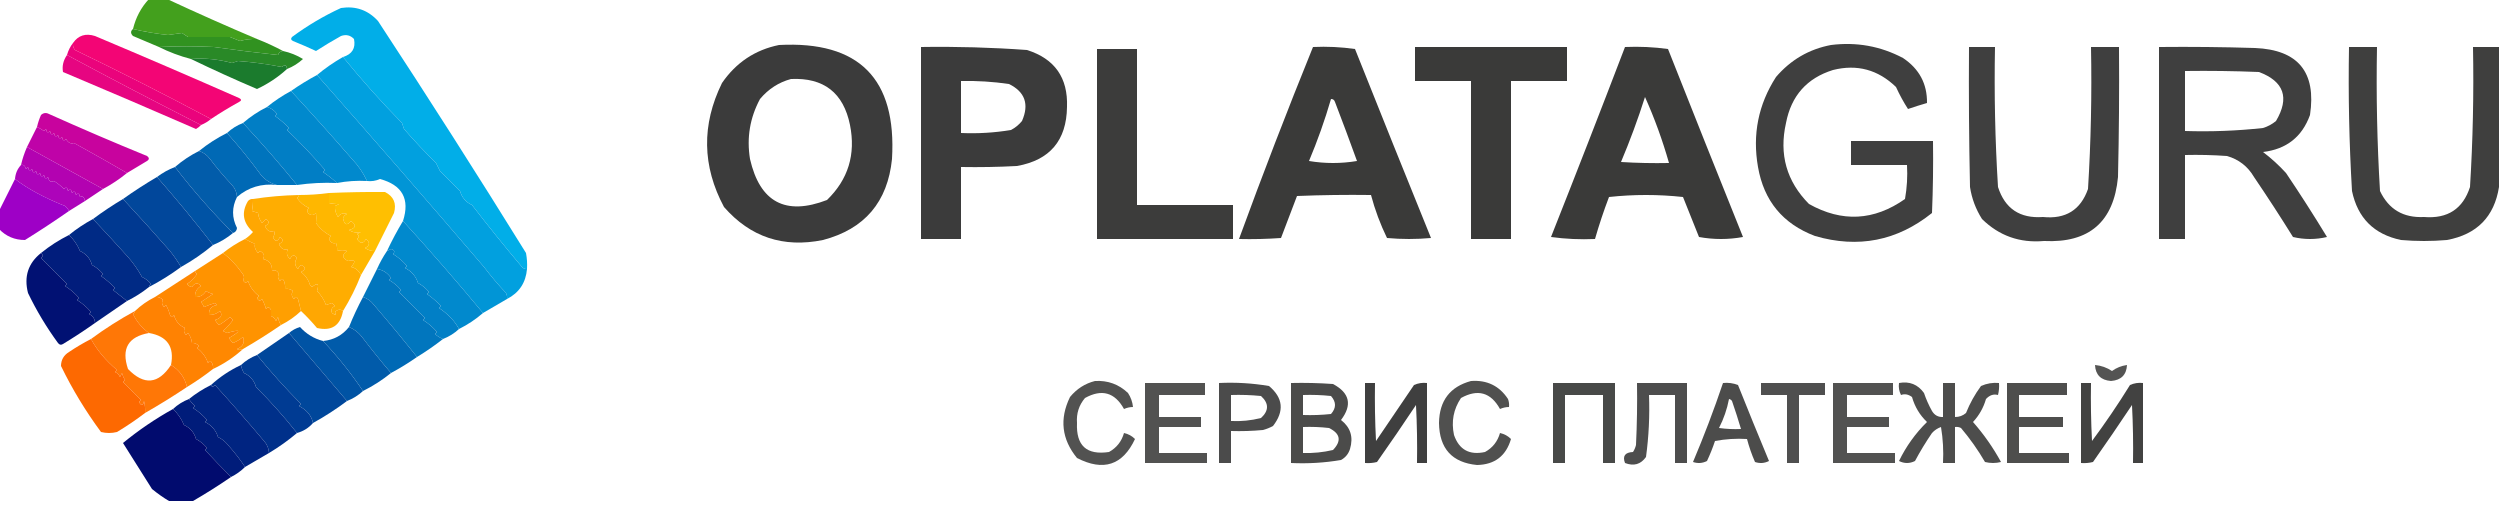 <?xml version="1.0" encoding="UTF-8"?> <svg xmlns="http://www.w3.org/2000/svg" width="220" height="45" viewBox="0 0 220 45" fill="none"> <g clip-path="url(#clip0_4_2)"> <path opacity="0.996" fill-rule="evenodd" clip-rule="evenodd" d="M46.376 23.672C46.201 23.687 46.054 23.628 45.936 23.496C44.427 21.71 42.96 19.891 41.536 18.04C40.997 17.794 40.645 17.383 40.48 16.808C39.893 16.221 39.307 15.635 38.72 15.048C38.603 14.813 38.485 14.579 38.368 14.344C37.395 13.386 36.456 12.389 35.552 11.352C35.493 11.176 35.435 11 35.376 10.824C33.554 8.972 31.823 7.036 30.184 5.016C30.991 4.769 31.314 4.241 31.152 3.432C30.834 3.098 30.452 3.01 30.008 3.168C29.257 3.587 28.524 4.027 27.808 4.488C27.141 4.178 26.466 3.884 25.784 3.608C25.604 3.52 25.575 3.402 25.696 3.256C27.049 2.254 28.486 1.403 30.008 0.704C31.3 0.506 32.385 0.887 33.264 1.848C37.695 8.6 42.037 15.405 46.288 22.264C46.376 22.73 46.405 23.199 46.376 23.672Z" fill="#00AEE8"></path> <path opacity="0.984" fill-rule="evenodd" clip-rule="evenodd" d="M13.112 -0.088C13.64 -0.088 14.168 -0.088 14.696 -0.088C17.304 1.127 19.944 2.301 22.616 3.432C22.105 3.41 21.607 3.468 21.12 3.608C20.827 3.491 20.533 3.373 20.24 3.256C19.008 3.256 17.776 3.256 16.544 3.256C16.368 3.139 16.192 3.021 16.016 2.904C15.605 2.963 15.195 3.021 14.784 3.08C13.749 2.969 12.722 2.793 11.704 2.552C11.95 1.53 12.42 0.65 13.112 -0.088Z" fill="#409E1A"></path> <path opacity="0.992" fill-rule="evenodd" clip-rule="evenodd" d="M11.704 2.552C12.722 2.793 13.749 2.969 14.784 3.08C15.195 3.021 15.605 2.963 16.016 2.904C16.192 3.021 16.368 3.139 16.544 3.256C17.776 3.256 19.008 3.256 20.24 3.256C20.533 3.373 20.827 3.491 21.12 3.608C21.607 3.468 22.105 3.41 22.616 3.432C23.411 3.742 24.174 4.094 24.904 4.488C24.684 4.502 24.537 4.619 24.464 4.84C22.622 4.643 20.744 4.408 18.832 4.136C17.254 4.054 15.64 4.054 13.992 4.136C13.234 3.816 12.471 3.493 11.704 3.168C11.477 2.941 11.477 2.735 11.704 2.552Z" fill="#30911F"></path> <path opacity="0.988" fill-rule="evenodd" clip-rule="evenodd" d="M6.424 3.784C6.394 4.017 6.453 4.222 6.6 4.4C10.571 6.319 14.56 8.343 18.568 10.472C18.31 10.69 18.017 10.866 17.688 11C13.718 8.986 9.787 6.933 5.896 4.84C6.007 4.444 6.183 4.092 6.424 3.784Z" fill="#E9017A"></path> <path opacity="0.984" fill-rule="evenodd" clip-rule="evenodd" d="M13.992 4.136C15.64 4.054 17.254 4.054 18.832 4.136C20.744 4.408 22.622 4.643 24.464 4.84C24.537 4.619 24.684 4.502 24.904 4.488C25.526 4.623 26.113 4.857 26.664 5.192C26.244 5.577 25.775 5.871 25.256 6.072C25.22 5.711 25.073 5.653 24.816 5.896C23.513 5.641 22.223 5.465 20.944 5.368C20.768 5.427 20.592 5.485 20.416 5.544C19.211 5.211 18.008 5.094 16.808 5.192C15.832 4.939 14.893 4.587 13.992 4.136Z" fill="#268724"></path> <path opacity="0.957" fill-rule="evenodd" clip-rule="evenodd" d="M68.552 3.96C75.602 3.588 78.916 6.932 78.496 13.992C78.111 17.779 76.087 20.155 72.424 21.12C68.931 21.833 66.028 20.865 63.712 18.216C61.787 14.618 61.728 10.981 63.536 7.304C64.774 5.504 66.446 4.39 68.552 3.96ZM69.608 6.952C72.495 6.818 74.225 8.167 74.8 11C75.317 13.59 74.642 15.79 72.776 17.6C69.132 19.001 66.873 17.799 66 13.992C65.698 12.127 65.991 10.367 66.88 8.712C67.62 7.831 68.529 7.244 69.608 6.952Z" fill="#333332"></path> <path opacity="0.938" fill-rule="evenodd" clip-rule="evenodd" d="M161.128 3.96C163.371 3.678 165.483 4.059 167.464 5.104C168.896 6.062 169.6 7.382 169.576 9.064C169.016 9.226 168.458 9.402 167.904 9.592C167.512 8.985 167.16 8.34 166.848 7.656C165.268 6.129 163.42 5.63 161.304 6.16C159.006 6.876 157.627 8.43 157.168 10.824C156.545 13.586 157.22 15.962 159.192 17.952C162.094 19.579 164.91 19.433 167.64 17.512C167.815 16.521 167.874 15.524 167.816 14.52C166.173 14.52 164.531 14.52 162.888 14.52C162.888 13.816 162.888 13.112 162.888 12.408C165.293 12.408 167.699 12.408 170.104 12.408C170.133 14.521 170.104 16.633 170.016 18.744C166.949 21.199 163.517 21.874 159.72 20.768C156.893 19.701 155.221 17.677 154.704 14.696C154.202 11.838 154.73 9.198 156.288 6.776C157.585 5.263 159.199 4.324 161.128 3.96Z" fill="#333333"></path> <path opacity="0.957" fill-rule="evenodd" clip-rule="evenodd" d="M81.048 4.136C84.162 4.086 87.271 4.174 90.376 4.4C92.817 5.171 93.991 6.843 93.896 9.416C93.855 12.361 92.388 14.092 89.496 14.608C87.855 14.696 86.212 14.725 84.568 14.696C84.568 16.808 84.568 18.92 84.568 21.032C83.395 21.032 82.221 21.032 81.048 21.032C81.048 15.4 81.048 9.768 81.048 4.136ZM84.568 7.128C85.983 7.099 87.391 7.187 88.792 7.392C90.201 8.088 90.582 9.173 89.936 10.648C89.664 10.979 89.342 11.243 88.968 11.44C87.513 11.681 86.047 11.769 84.568 11.704C84.568 10.179 84.568 8.653 84.568 7.128Z" fill="#333333"></path> <path opacity="0.964" fill-rule="evenodd" clip-rule="evenodd" d="M115.544 4.136C116.782 4.078 118.014 4.137 119.24 4.312C121.453 9.866 123.682 15.41 125.928 20.944C124.637 21.061 123.347 21.061 122.056 20.944C121.465 19.727 120.995 18.466 120.648 17.16C118.477 17.131 116.306 17.16 114.136 17.248C113.667 18.48 113.197 19.712 112.728 20.944C111.497 21.032 110.265 21.061 109.032 21.032C111.104 15.362 113.275 9.73 115.544 4.136ZM117.128 8.712C117.303 8.707 117.421 8.795 117.48 8.976C118.143 10.7 118.788 12.431 119.416 14.168C118.008 14.403 116.6 14.403 115.192 14.168C115.943 12.383 116.589 10.565 117.128 8.712Z" fill="#333332"></path> <path opacity="0.961" fill-rule="evenodd" clip-rule="evenodd" d="M124.52 4.136C128.979 4.136 133.437 4.136 137.896 4.136C137.896 5.133 137.896 6.131 137.896 7.128C136.253 7.128 134.611 7.128 132.968 7.128C132.968 11.763 132.968 16.397 132.968 21.032C131.795 21.032 130.621 21.032 129.448 21.032C129.448 16.397 129.448 11.763 129.448 7.128C127.805 7.128 126.163 7.128 124.52 7.128C124.52 6.131 124.52 5.133 124.52 4.136Z" fill="#333332"></path> <path opacity="0.962" fill-rule="evenodd" clip-rule="evenodd" d="M143 4.136C144.277 4.081 145.538 4.14 146.784 4.312C148.967 9.834 151.167 15.348 153.384 20.856C152.093 21.091 150.803 21.091 149.512 20.856C149.043 19.683 148.573 18.509 148.104 17.336C145.933 17.101 143.763 17.101 141.592 17.336C141.128 18.555 140.718 19.787 140.36 21.032C139.064 21.09 137.773 21.032 136.488 20.856C138.694 15.292 140.865 9.719 143 4.136ZM144.76 8.536C145.599 10.407 146.303 12.343 146.872 14.344C145.463 14.373 144.055 14.344 142.648 14.256C143.439 12.382 144.143 10.475 144.76 8.536Z" fill="#333332"></path> <path opacity="0.937" fill-rule="evenodd" clip-rule="evenodd" d="M173.272 4.136C174.035 4.136 174.797 4.136 175.56 4.136C175.481 8.25 175.569 12.357 175.824 16.456C176.435 18.362 177.755 19.242 179.784 19.096C181.775 19.299 183.095 18.478 183.744 16.632C184.001 12.476 184.089 8.311 184.008 4.136C184.83 4.136 185.65 4.136 186.472 4.136C186.502 7.95 186.472 11.763 186.384 15.576C186.013 19.525 183.843 21.403 179.872 21.208C177.741 21.397 175.921 20.752 174.416 19.272C173.866 18.406 173.514 17.468 173.36 16.456C173.272 12.35 173.243 8.243 173.272 4.136Z" fill="#333332"></path> <path opacity="0.94" fill-rule="evenodd" clip-rule="evenodd" d="M189.992 4.136C192.808 4.107 195.624 4.136 198.44 4.224C202.235 4.382 203.848 6.348 203.28 10.12C202.583 12.047 201.205 13.132 199.144 13.376C199.871 13.927 200.547 14.543 201.168 15.224C202.414 17.072 203.618 18.949 204.776 20.856C203.778 21.091 202.782 21.091 201.784 20.856C200.675 19.072 199.531 17.312 198.352 15.576C197.806 14.643 197.014 14.027 195.976 13.728C194.746 13.64 193.514 13.611 192.28 13.64C192.28 16.104 192.28 18.568 192.28 21.032C191.518 21.032 190.754 21.032 189.992 21.032C189.992 15.4 189.992 9.768 189.992 4.136ZM192.28 6.248C194.452 6.219 196.622 6.248 198.792 6.336C200.997 7.169 201.497 8.606 200.288 10.648C199.948 10.93 199.566 11.135 199.144 11.264C196.867 11.514 194.579 11.602 192.28 11.528C192.28 9.768 192.28 8.008 192.28 6.248Z" fill="#333333"></path> <path opacity="0.938" fill-rule="evenodd" clip-rule="evenodd" d="M219.912 4.136C219.912 8.243 219.912 12.349 219.912 16.456C219.497 19.072 217.971 20.627 215.336 21.12C213.986 21.237 212.638 21.237 211.288 21.12C208.912 20.621 207.474 19.184 206.976 16.808C206.726 12.589 206.638 8.366 206.712 4.136C207.534 4.136 208.354 4.136 209.176 4.136C209.097 8.368 209.185 12.592 209.44 16.808C210.204 18.423 211.494 19.186 213.312 19.096C215.389 19.264 216.739 18.384 217.36 16.456C217.613 12.356 217.701 8.249 217.624 4.136C218.386 4.136 219.15 4.136 219.912 4.136Z" fill="#333332"></path> <path opacity="0.951" fill-rule="evenodd" clip-rule="evenodd" d="M96.536 4.312C97.709 4.312 98.883 4.312 100.056 4.312C100.056 8.888 100.056 13.464 100.056 18.04C102.872 18.04 105.688 18.04 108.504 18.04C108.504 19.037 108.504 20.035 108.504 21.032C104.515 21.032 100.525 21.032 96.536 21.032C96.536 15.459 96.536 9.885 96.536 4.312Z" fill="#333332"></path> <path opacity="0.979" fill-rule="evenodd" clip-rule="evenodd" d="M5.896 4.84C9.787 6.933 13.718 8.986 17.688 11C17.57 11.135 17.423 11.252 17.248 11.352C13.36 9.657 9.458 7.985 5.544 6.336C5.451 5.816 5.568 5.317 5.896 4.84Z" fill="#E5007F"></path> <path opacity="0.979" fill-rule="evenodd" clip-rule="evenodd" d="M18.568 10.472C14.56 8.343 10.571 6.319 6.6 4.4C6.453 4.222 6.394 4.017 6.424 3.784C6.891 3.113 7.536 2.907 8.36 3.168C12.598 4.952 16.823 6.771 21.032 8.624C21.267 8.741 21.267 8.859 21.032 8.976C20.184 9.444 19.363 9.943 18.568 10.472Z" fill="#F30072"></path> <path opacity="0.984" fill-rule="evenodd" clip-rule="evenodd" d="M16.808 5.192C18.008 5.094 19.211 5.211 20.416 5.544C20.592 5.485 20.768 5.427 20.944 5.368C22.223 5.465 23.513 5.641 24.816 5.896C25.073 5.653 25.22 5.711 25.256 6.072C24.478 6.786 23.598 7.372 22.616 7.832C20.643 6.992 18.707 6.112 16.808 5.192Z" fill="#18792A"></path> <path opacity="0.996" fill-rule="evenodd" clip-rule="evenodd" d="M30.184 5.016C31.823 7.036 33.554 8.972 35.376 10.824C35.435 11 35.493 11.176 35.552 11.352C36.456 12.389 37.395 13.386 38.368 14.344C38.485 14.579 38.603 14.813 38.72 15.048C39.307 15.635 39.893 16.221 40.48 16.808C40.645 17.383 40.997 17.794 41.536 18.04C42.96 19.891 44.427 21.71 45.936 23.496C46.054 23.628 46.201 23.687 46.376 23.672C46.27 24.883 45.684 25.763 44.616 26.312C44.642 26.127 44.613 25.951 44.528 25.784C43.841 25.054 43.196 24.291 42.592 23.496C37.732 17.818 32.833 12.186 27.896 6.6C28.606 6.009 29.369 5.481 30.184 5.016Z" fill="#00A0DF"></path> <path opacity="0.996" fill-rule="evenodd" clip-rule="evenodd" d="M27.896 6.6C32.833 12.186 37.732 17.818 42.592 23.496C43.196 24.291 43.841 25.054 44.528 25.784C44.613 25.951 44.642 26.127 44.616 26.312C43.909 26.727 43.205 27.138 42.504 27.544C40.223 24.793 37.876 22.095 35.464 19.448C36.084 17.52 35.409 16.288 33.44 15.752C33.081 15.915 32.699 15.973 32.296 15.928C31.968 15.217 31.528 14.571 30.976 13.992C29.21 11.963 27.421 9.968 25.608 8.008C26.34 7.495 27.102 7.026 27.896 6.6Z" fill="#0095D6"></path> <path opacity="0.996" fill-rule="evenodd" clip-rule="evenodd" d="M25.608 8.008C27.421 9.968 29.21 11.963 30.976 13.992C31.528 14.571 31.968 15.217 32.296 15.928C31.399 15.879 30.519 15.938 29.656 16.104C29.278 15.757 28.867 15.435 28.424 15.136C28.483 15.077 28.541 15.019 28.6 14.96C27.54 13.724 26.425 12.551 25.256 11.44C25.315 11.381 25.373 11.323 25.432 11.264C25.054 10.87 24.643 10.518 24.2 10.208C24.259 10.149 24.317 10.091 24.376 10.032C24.149 9.715 23.856 9.509 23.496 9.416C24.148 8.883 24.852 8.414 25.608 8.008Z" fill="#0089CD"></path> <path opacity="0.994" fill-rule="evenodd" clip-rule="evenodd" d="M23.496 9.416C23.856 9.509 24.149 9.715 24.376 10.032C24.317 10.091 24.259 10.149 24.2 10.208C24.643 10.518 25.054 10.87 25.432 11.264C25.373 11.323 25.315 11.381 25.256 11.44C26.425 12.551 27.54 13.724 28.6 14.96C28.541 15.019 28.483 15.077 28.424 15.136C28.867 15.435 29.278 15.757 29.656 16.104C28.467 16.052 27.294 16.111 26.136 16.28C24.613 14.405 23.029 12.586 21.384 10.824C22.026 10.268 22.73 9.799 23.496 9.416Z" fill="#007EC5"></path> <path opacity="0.988" fill-rule="evenodd" clip-rule="evenodd" d="M11.176 15.224C9.864 14.457 8.309 13.577 6.512 12.584C6.236 12.683 6.002 12.565 5.808 12.232C5.629 12.432 5.512 12.373 5.456 12.056C5.277 12.256 5.16 12.197 5.104 11.88C4.925 12.08 4.808 12.021 4.752 11.704C4.573 11.904 4.456 11.845 4.4 11.528C4.221 11.728 4.104 11.669 4.048 11.352C3.989 11.411 3.931 11.469 3.872 11.528C3.676 11.386 3.471 11.269 3.256 11.176C3.337 10.815 3.455 10.463 3.608 10.12C3.823 9.924 4.058 9.895 4.312 10.032C7.166 11.312 10.041 12.544 12.936 13.728C13.149 13.885 13.149 14.032 12.936 14.168C12.344 14.522 11.758 14.874 11.176 15.224Z" fill="#C7009D"></path> <path opacity="0.999" fill-rule="evenodd" clip-rule="evenodd" d="M21.384 10.824C23.029 12.586 24.613 14.405 26.136 16.28C25.549 16.28 24.963 16.28 24.376 16.28C23.829 16.15 23.36 15.857 22.968 15.4C22.026 14.108 21.029 12.876 19.976 11.704C20.385 11.323 20.854 11.03 21.384 10.824Z" fill="#0074BD"></path> <path opacity="0.988" fill-rule="evenodd" clip-rule="evenodd" d="M3.256 11.176C3.471 11.269 3.676 11.386 3.872 11.528C3.931 11.469 3.989 11.411 4.048 11.352C4.104 11.669 4.221 11.728 4.4 11.528C4.456 11.845 4.573 11.904 4.752 11.704C4.808 12.021 4.925 12.08 5.104 11.88C5.16 12.197 5.277 12.256 5.456 12.056C5.512 12.373 5.629 12.432 5.808 12.232C6.002 12.565 6.236 12.683 6.512 12.584C8.309 13.577 9.864 14.457 11.176 15.224C10.524 15.757 9.82 16.226 9.064 16.632C6.841 15.403 4.611 14.171 2.376 12.936C2.672 12.336 2.965 11.75 3.256 11.176Z" fill="#BE00A7"></path> <path opacity="0.999" fill-rule="evenodd" clip-rule="evenodd" d="M19.976 11.704C21.029 12.876 22.026 14.108 22.968 15.4C23.36 15.857 23.829 16.15 24.376 16.28C23.026 16.125 21.852 16.477 20.856 17.336C20.837 16.934 20.69 16.582 20.416 16.28C19.729 15.55 19.084 14.787 18.48 13.992C18.225 13.646 17.902 13.412 17.512 13.288C18.272 12.673 19.093 12.145 19.976 11.704Z" fill="#0069B5"></path> <path opacity="0.989" fill-rule="evenodd" clip-rule="evenodd" d="M2.376 12.936C4.611 14.171 6.841 15.403 9.064 16.632C8.536 16.984 8.008 17.336 7.48 17.688C7.417 17.339 7.27 17.221 7.04 17.336C6.984 17.019 6.867 16.96 6.688 17.16C6.632 16.843 6.515 16.784 6.336 16.984C6.28 16.667 6.163 16.608 5.984 16.808C5.928 16.491 5.811 16.432 5.632 16.632C5.367 16.367 5.074 16.132 4.752 15.928C4.478 16.077 4.302 15.959 4.224 15.576C4.045 15.776 3.928 15.717 3.872 15.4C3.693 15.6 3.576 15.541 3.52 15.224C3.341 15.424 3.224 15.365 3.168 15.048C2.989 15.248 2.872 15.189 2.816 14.872C2.637 15.072 2.52 15.013 2.464 14.696C2.405 14.755 2.347 14.813 2.288 14.872C2.203 14.577 2.056 14.459 1.848 14.52C1.974 13.976 2.15 13.447 2.376 12.936Z" fill="#B300B1"></path> <path opacity="0.99" fill-rule="evenodd" clip-rule="evenodd" d="M17.512 13.288C17.902 13.412 18.225 13.646 18.48 13.992C19.084 14.787 19.729 15.55 20.416 16.28C20.69 16.582 20.837 16.934 20.856 17.336C20.395 18.243 20.395 19.153 20.856 20.064C20.831 20.293 20.714 20.44 20.504 20.504C18.685 18.694 16.983 16.758 15.4 14.696C16.042 14.14 16.746 13.671 17.512 13.288Z" fill="#005BAA"></path> <path opacity="0.983" fill-rule="evenodd" clip-rule="evenodd" d="M1.848 14.52C2.056 14.459 2.203 14.577 2.288 14.872C2.347 14.813 2.405 14.755 2.464 14.696C2.52 15.013 2.637 15.072 2.816 14.872C2.872 15.189 2.989 15.248 3.168 15.048C3.224 15.365 3.341 15.424 3.52 15.224C3.576 15.541 3.693 15.6 3.872 15.4C3.928 15.717 4.045 15.776 4.224 15.576C4.302 15.959 4.478 16.077 4.752 15.928C5.074 16.132 5.367 16.367 5.632 16.632C5.811 16.432 5.928 16.491 5.984 16.808C6.163 16.608 6.28 16.667 6.336 16.984C6.515 16.784 6.632 16.843 6.688 17.16C6.867 16.96 6.984 17.019 7.04 17.336C7.27 17.221 7.417 17.339 7.48 17.688C7.011 17.981 6.541 18.275 6.072 18.568C5.992 18.399 5.875 18.253 5.72 18.128C3.903 17.406 2.437 16.614 1.32 15.752C1.357 15.27 1.532 14.859 1.848 14.52Z" fill="#AC00B9"></path> <path opacity="0.999" fill-rule="evenodd" clip-rule="evenodd" d="M15.4 14.696C16.983 16.758 18.685 18.694 20.504 20.504C19.977 20.944 19.39 21.296 18.744 21.56C17.168 19.514 15.525 17.519 13.816 15.576C14.302 15.207 14.83 14.914 15.4 14.696Z" fill="#0053A5"></path> <path opacity="0.995" fill-rule="evenodd" clip-rule="evenodd" d="M13.816 15.576C15.525 17.519 17.168 19.514 18.744 21.56C17.873 22.29 16.934 22.935 15.928 23.496C15.641 23.004 15.319 22.534 14.96 22.088C13.596 20.535 12.217 19.01 10.824 17.512C11.791 16.823 12.789 16.177 13.816 15.576Z" fill="#00479B"></path> <path opacity="0.994" fill-rule="evenodd" clip-rule="evenodd" d="M33 22.088C32.697 22.107 32.403 22.019 32.12 21.824C32.551 21.608 32.58 21.344 32.208 21.032C31.961 21.467 31.697 21.467 31.416 21.032C31.617 20.869 31.617 20.722 31.416 20.592C31.533 20.533 31.651 20.475 31.768 20.416C31.382 20.516 31.03 20.457 30.712 20.24C31.322 20.076 31.38 19.812 30.888 19.448C30.527 19.892 30.293 19.804 30.184 19.184C30.255 19.018 30.373 18.9 30.536 18.832C30.207 18.707 29.943 18.795 29.744 19.096C29.543 18.788 29.454 18.465 29.48 18.128C29.597 18.069 29.715 18.011 29.832 17.952C29.513 17.96 29.22 17.931 28.952 17.864C28.959 17.567 28.959 17.274 28.952 16.984C30.596 16.912 32.238 16.882 33.88 16.896C34.648 17.288 34.911 17.904 34.672 18.744C34.112 19.863 33.555 20.978 33 22.088Z" fill="#FFBF00"></path> <path fill-rule="evenodd" clip-rule="evenodd" d="M28.952 16.984C28.959 17.274 28.959 17.567 28.952 17.864C29.22 17.931 29.513 17.96 29.832 17.952C29.715 18.011 29.597 18.069 29.48 18.128C29.454 18.465 29.543 18.788 29.744 19.096C29.943 18.795 30.207 18.707 30.536 18.832C30.373 18.9 30.255 19.018 30.184 19.184C30.293 19.804 30.527 19.892 30.888 19.448C31.38 19.812 31.322 20.076 30.712 20.24C31.03 20.457 31.382 20.516 31.768 20.416C31.651 20.475 31.533 20.533 31.416 20.592C31.617 20.722 31.617 20.869 31.416 21.032C31.697 21.467 31.961 21.467 32.208 21.032C32.58 21.344 32.551 21.608 32.12 21.824C32.403 22.019 32.697 22.107 33 22.088C32.587 22.798 32.176 23.502 31.768 24.2C31.537 23.783 31.244 23.548 30.888 23.496C31.352 22.994 31.264 22.818 30.624 22.968C30.099 22.712 30.07 22.419 30.536 22.088C30.271 21.991 29.978 21.991 29.656 22.088C29.684 21.846 29.654 21.612 29.568 21.384C29.301 21.462 29.095 21.345 28.952 21.032C28.989 20.929 29.048 20.841 29.128 20.768C28.596 20.5 28.156 20.119 27.808 19.624C27.842 19.338 27.842 19.044 27.808 18.744C27.573 18.979 27.339 18.979 27.104 18.744C26.995 18.577 27.025 18.43 27.192 18.304C26.757 18.112 26.405 17.818 26.136 17.424C26.234 17.357 26.293 17.269 26.312 17.16C27.197 17.16 28.077 17.101 28.952 16.984Z" fill="#FFB700"></path> <path opacity="0.996" fill-rule="evenodd" clip-rule="evenodd" d="M26.312 17.16C26.293 17.269 26.234 17.357 26.136 17.424C26.405 17.818 26.757 18.112 27.192 18.304C27.025 18.43 26.995 18.577 27.104 18.744C27.339 18.979 27.573 18.979 27.808 18.744C27.842 19.044 27.842 19.338 27.808 19.624C28.156 20.119 28.596 20.5 29.128 20.768C29.048 20.841 28.989 20.929 28.952 21.032C29.095 21.345 29.301 21.462 29.568 21.384C29.654 21.612 29.684 21.846 29.656 22.088C29.978 21.991 30.271 21.991 30.536 22.088C30.07 22.419 30.099 22.712 30.624 22.968C31.264 22.818 31.352 22.994 30.888 23.496C31.244 23.548 31.537 23.783 31.768 24.2C31.329 25.312 30.801 26.368 30.184 27.368C29.957 27.192 29.723 27.221 29.48 27.456C29.628 27.749 29.54 27.779 29.216 27.544C29.1 27.261 29.188 27.056 29.48 26.928C29.392 26.84 29.304 26.752 29.216 26.664C29.04 26.723 28.864 26.781 28.688 26.84C28.509 26.363 28.245 25.952 27.896 25.608C28.103 24.962 27.956 24.845 27.456 25.256C27.397 25.197 27.339 25.139 27.28 25.08C27.14 24.614 26.876 24.232 26.488 23.936C26.933 23.704 26.933 23.499 26.488 23.32C26.366 23.412 26.278 23.53 26.224 23.672C25.922 23.372 25.892 23.05 26.136 22.704C25.916 22.383 25.711 22.412 25.52 22.792C25.23 22.518 25.172 22.225 25.344 21.912C24.988 22.041 24.724 21.895 24.552 21.472C24.932 21.281 24.961 21.076 24.64 20.856C24.408 21.301 24.203 21.301 24.024 20.856C24.169 20.689 24.199 20.513 24.112 20.328C23.756 20.457 23.492 20.311 23.32 19.888C23.7 19.697 23.729 19.492 23.408 19.272C23.291 19.389 23.173 19.507 23.056 19.624C22.859 19.369 22.742 19.076 22.704 18.744C22.528 18.685 22.352 18.627 22.176 18.568C22.242 18.197 22.271 17.845 22.264 17.512C23.58 17.307 24.929 17.189 26.312 17.16Z" fill="#FFAD00"></path> <path opacity="0.999" fill-rule="evenodd" clip-rule="evenodd" d="M10.824 17.512C12.217 19.01 13.596 20.535 14.96 22.088C15.319 22.534 15.641 23.004 15.928 23.496C15.033 24.157 14.094 24.744 13.112 25.256C13.132 25.147 13.19 25.059 13.288 24.992C13.072 24.723 12.808 24.517 12.496 24.376C12.137 23.729 11.726 23.142 11.264 22.616C10.241 21.479 9.214 20.365 8.184 19.272C9.027 18.644 9.907 18.057 10.824 17.512Z" fill="#003991"></path> <path opacity="0.992" fill-rule="evenodd" clip-rule="evenodd" d="M22.264 17.512C22.271 17.845 22.242 18.197 22.176 18.568C22.352 18.627 22.528 18.685 22.704 18.744C22.742 19.076 22.859 19.369 23.056 19.624C23.173 19.507 23.291 19.389 23.408 19.272C23.729 19.492 23.7 19.697 23.32 19.888C23.492 20.311 23.756 20.457 24.112 20.328C24.199 20.513 24.169 20.689 24.024 20.856C24.203 21.301 24.408 21.301 24.64 20.856C24.961 21.076 24.932 21.281 24.552 21.472C24.724 21.895 24.988 22.041 25.344 21.912C25.172 22.225 25.23 22.518 25.52 22.792C25.711 22.412 25.916 22.383 26.136 22.704C25.892 23.05 25.922 23.372 26.224 23.672C26.278 23.53 26.366 23.412 26.488 23.32C26.933 23.499 26.933 23.704 26.488 23.936C26.876 24.232 27.14 24.614 27.28 25.08C27.339 25.139 27.397 25.197 27.456 25.256C27.956 24.845 28.103 24.962 27.896 25.608C28.245 25.952 28.509 26.363 28.688 26.84C28.864 26.781 29.04 26.723 29.216 26.664C29.304 26.752 29.392 26.84 29.48 26.928C29.188 27.056 29.1 27.261 29.216 27.544C29.54 27.779 29.628 27.749 29.48 27.456C29.723 27.221 29.957 27.192 30.184 27.368C29.944 28.661 29.181 29.16 27.896 28.864C27.441 28.322 26.972 27.824 26.488 27.368C26.401 27.019 26.313 26.667 26.224 26.312C26.107 26.077 25.989 26.077 25.872 26.312C25.644 26.074 25.615 25.839 25.784 25.608C25.575 25.445 25.34 25.386 25.08 25.432C25.108 25.19 25.078 24.956 24.992 24.728C24.875 24.493 24.757 24.493 24.64 24.728C24.444 24.506 24.415 24.301 24.552 24.112C24.381 23.803 24.176 23.715 23.936 23.848C23.968 23.268 23.704 22.916 23.144 22.792C23.316 22.506 23.228 22.272 22.88 22.088C22.821 22.147 22.763 22.205 22.704 22.264C22.463 21.995 22.375 21.731 22.44 21.472C22.132 21.334 21.839 21.187 21.56 21.032C21.813 20.869 22.047 20.663 22.264 20.416C21.369 19.606 21.223 18.696 21.824 17.688C21.942 17.556 22.089 17.497 22.264 17.512Z" fill="#FFA600"></path> <path fill-rule="evenodd" clip-rule="evenodd" d="M1.32 15.752C2.437 16.614 3.903 17.406 5.72 18.128C5.875 18.253 5.992 18.399 6.072 18.568C4.808 19.449 3.518 20.299 2.2 21.12C1.295 21.122 0.532 20.799 -0.088 20.152C-0.088 19.624 -0.088 19.096 -0.088 18.568C0.381 17.629 0.851 16.691 1.32 15.752Z" fill="#9E00C6"></path> <path opacity="0.996" fill-rule="evenodd" clip-rule="evenodd" d="M35.464 19.448C37.876 22.095 40.223 24.793 42.504 27.544C41.867 28.098 41.163 28.568 40.392 28.952C40.022 28.255 39.435 27.639 38.632 27.104C38.691 27.045 38.749 26.987 38.808 26.928C38.43 26.534 38.02 26.182 37.576 25.872C37.635 25.813 37.693 25.755 37.752 25.696C37.48 25.366 37.158 25.102 36.784 24.904C36.594 24.303 36.213 23.863 35.64 23.584C35.699 23.525 35.757 23.467 35.816 23.408C35.457 22.99 35.047 22.638 34.584 22.352C34.778 22.153 34.72 22.006 34.408 21.912C34.288 21.976 34.17 22.035 34.056 22.088C34.481 21.179 34.95 20.299 35.464 19.448Z" fill="#0089CD"></path> <path fill-rule="evenodd" clip-rule="evenodd" d="M8.184 19.272C9.214 20.365 10.241 21.479 11.264 22.616C11.726 23.142 12.137 23.729 12.496 24.376C12.808 24.517 13.072 24.723 13.288 24.992C13.19 25.059 13.132 25.147 13.112 25.256C12.515 25.735 11.869 26.145 11.176 26.488C10.771 26.167 10.36 25.844 9.944 25.52C10.003 25.461 10.061 25.403 10.12 25.344C9.742 24.95 9.331 24.598 8.888 24.288C8.947 24.229 9.005 24.171 9.064 24.112C8.792 23.782 8.47 23.517 8.096 23.32C7.936 22.749 7.584 22.338 7.04 22.088C6.811 21.539 6.488 21.07 6.072 20.68C6.724 20.147 7.428 19.678 8.184 19.272Z" fill="#002A85"></path> <path opacity="0.995" fill-rule="evenodd" clip-rule="evenodd" d="M21.56 21.032C21.839 21.187 22.132 21.334 22.44 21.472C22.375 21.731 22.463 21.995 22.704 22.264C22.763 22.205 22.821 22.147 22.88 22.088C23.228 22.272 23.316 22.506 23.144 22.792C23.704 22.916 23.968 23.268 23.936 23.848C24.176 23.715 24.381 23.803 24.552 24.112C24.415 24.301 24.444 24.506 24.64 24.728C24.757 24.493 24.875 24.493 24.992 24.728C25.078 24.956 25.108 25.19 25.08 25.432C25.34 25.386 25.575 25.445 25.784 25.608C25.615 25.839 25.644 26.074 25.872 26.312C25.989 26.077 26.107 26.077 26.224 26.312C26.313 26.667 26.401 27.019 26.488 27.368C25.97 27.863 25.383 28.274 24.728 28.6C24.589 28.405 24.501 28.17 24.464 27.896C24.405 28.013 24.347 28.131 24.288 28.248C24.2 28.043 24.053 27.896 23.848 27.808C23.848 27.632 23.848 27.456 23.848 27.28C23.715 27.018 23.569 26.989 23.408 27.192C23.325 26.885 23.208 26.591 23.056 26.312C22.895 26.515 22.748 26.486 22.616 26.224C22.675 26.165 22.733 26.107 22.792 26.048C22.333 25.707 22.011 25.267 21.824 24.728C21.663 24.931 21.517 24.902 21.384 24.64C21.521 24.451 21.492 24.246 21.296 24.024C20.822 23.345 20.264 22.758 19.624 22.264C20.221 21.785 20.867 21.375 21.56 21.032Z" fill="#FF9F00"></path> <path opacity="0.995" fill-rule="evenodd" clip-rule="evenodd" d="M6.072 20.68C6.488 21.07 6.811 21.539 7.04 22.088C7.584 22.338 7.936 22.749 8.096 23.32C8.47 23.517 8.792 23.782 9.064 24.112C9.005 24.171 8.947 24.229 8.888 24.288C9.331 24.598 9.742 24.95 10.12 25.344C10.061 25.403 10.003 25.461 9.944 25.52C10.36 25.844 10.771 26.167 11.176 26.488C10.244 27.131 9.305 27.776 8.36 28.424C8.349 28.056 8.173 27.792 7.832 27.632C7.891 27.573 7.949 27.515 8.008 27.456C7.649 27.038 7.238 26.686 6.776 26.4C6.835 26.341 6.893 26.283 6.952 26.224C6.593 25.806 6.182 25.454 5.72 25.168C5.779 25.109 5.837 25.051 5.896 24.992C5.133 24.229 4.371 23.467 3.608 22.704C3.801 22.569 3.801 22.422 3.608 22.264C4.368 21.649 5.189 21.121 6.072 20.68Z" fill="#001D7C"></path> <path opacity="0.996" fill-rule="evenodd" clip-rule="evenodd" d="M40.392 28.952C39.983 29.333 39.514 29.626 38.984 29.832C38.725 29.731 38.49 29.585 38.28 29.392C38.339 29.333 38.397 29.275 38.456 29.216C38.097 28.798 37.687 28.446 37.224 28.16C37.283 28.101 37.341 28.043 37.4 27.984C36.637 27.221 35.875 26.459 35.112 25.696C35.171 25.637 35.229 25.579 35.288 25.52C34.987 25.16 34.635 24.867 34.232 24.64C34.291 24.581 34.349 24.523 34.408 24.464C34.104 24.01 33.693 23.746 33.176 23.672C33.428 23.11 33.721 22.581 34.056 22.088C34.17 22.035 34.288 21.976 34.408 21.912C34.72 22.006 34.778 22.153 34.584 22.352C35.047 22.638 35.457 22.99 35.816 23.408C35.757 23.467 35.699 23.525 35.64 23.584C36.213 23.863 36.594 24.303 36.784 24.904C37.158 25.102 37.48 25.366 37.752 25.696C37.693 25.755 37.635 25.813 37.576 25.872C38.02 26.182 38.43 26.534 38.808 26.928C38.749 26.987 38.691 27.045 38.632 27.104C39.435 27.639 40.022 28.255 40.392 28.952Z" fill="#007FC6"></path> <path opacity="0.995" fill-rule="evenodd" clip-rule="evenodd" d="M3.608 22.264C3.801 22.422 3.801 22.569 3.608 22.704C4.371 23.467 5.133 24.229 5.896 24.992C5.837 25.051 5.779 25.109 5.72 25.168C6.182 25.454 6.593 25.806 6.952 26.224C6.893 26.283 6.835 26.341 6.776 26.4C7.238 26.686 7.649 27.038 8.008 27.456C7.949 27.515 7.891 27.573 7.832 27.632C8.173 27.792 8.349 28.056 8.36 28.424C7.448 29.07 6.51 29.686 5.544 30.272C5.377 30.381 5.23 30.351 5.104 30.184C4.089 28.799 3.209 27.332 2.464 25.784C2.095 24.34 2.476 23.166 3.608 22.264Z" fill="#001173"></path> <path opacity="0.999" fill-rule="evenodd" clip-rule="evenodd" d="M19.624 22.264C20.264 22.758 20.822 23.345 21.296 24.024C21.492 24.246 21.521 24.451 21.384 24.64C21.517 24.902 21.663 24.931 21.824 24.728C22.011 25.267 22.333 25.707 22.792 26.048C22.733 26.107 22.675 26.165 22.616 26.224C22.748 26.486 22.895 26.515 23.056 26.312C23.208 26.591 23.325 26.885 23.408 27.192C23.569 26.989 23.715 27.018 23.848 27.28C23.848 27.456 23.848 27.632 23.848 27.808C24.053 27.896 24.2 28.043 24.288 28.248C24.347 28.131 24.405 28.013 24.464 27.896C24.501 28.17 24.589 28.405 24.728 28.6C23.645 29.348 22.53 30.052 21.384 30.712C21.161 30.815 20.985 30.815 20.856 30.712C21.384 30.491 21.56 30.139 21.384 29.656C21.12 29.876 20.826 30.052 20.504 30.184C20.366 30.053 20.248 29.907 20.152 29.744C21.282 29.085 21.223 28.938 19.976 29.304C19.859 29.245 19.741 29.187 19.624 29.128C19.95 28.832 20.243 28.509 20.504 28.16C20.416 28.072 20.328 27.984 20.24 27.896C19.942 28.165 19.619 28.399 19.272 28.6C19.134 28.469 19.016 28.323 18.92 28.16C19.453 28.002 19.6 27.738 19.36 27.368C19.084 27.607 18.762 27.724 18.392 27.72C18.361 27.222 18.596 26.929 19.096 26.84C19.037 26.781 18.979 26.723 18.92 26.664C18.589 26.768 18.266 26.886 17.952 27.016C17.886 26.855 17.798 26.708 17.688 26.576C18.04 26.341 18.392 26.107 18.744 25.872C18.521 25.818 18.316 25.73 18.128 25.608C17.905 25.979 17.583 26.155 17.16 26.136C17.141 25.713 17.317 25.39 17.688 25.168C17.412 24.845 17.148 24.874 16.896 25.256C16.71 25.233 16.563 25.145 16.456 24.992C16.808 24.757 17.101 24.464 17.336 24.112C17.238 24.045 17.18 23.957 17.16 23.848C17.975 23.323 18.796 22.794 19.624 22.264Z" fill="#FF9300"></path> <path opacity="0.994" fill-rule="evenodd" clip-rule="evenodd" d="M33.176 23.672C33.693 23.746 34.104 24.01 34.408 24.464C34.349 24.523 34.291 24.581 34.232 24.64C34.635 24.867 34.987 25.16 35.288 25.52C35.229 25.579 35.171 25.637 35.112 25.696C35.875 26.459 36.637 27.221 37.4 27.984C37.341 28.043 37.283 28.101 37.224 28.16C37.687 28.446 38.097 28.798 38.456 29.216C38.397 29.275 38.339 29.333 38.28 29.392C38.49 29.585 38.725 29.731 38.984 29.832C38.258 30.401 37.496 30.929 36.696 31.416C35.465 29.862 34.203 28.337 32.912 26.84C32.66 26.499 32.337 26.264 31.944 26.136C32.355 25.315 32.765 24.493 33.176 23.672Z" fill="#0076BE"></path> <path opacity="0.995" fill-rule="evenodd" clip-rule="evenodd" d="M17.16 23.848C17.18 23.957 17.238 24.045 17.336 24.112C17.101 24.464 16.808 24.757 16.456 24.992C16.563 25.145 16.71 25.233 16.896 25.256C17.148 24.874 17.412 24.845 17.688 25.168C17.317 25.39 17.141 25.713 17.16 26.136C17.583 26.155 17.905 25.979 18.128 25.608C18.316 25.73 18.521 25.818 18.744 25.872C18.392 26.107 18.04 26.341 17.688 26.576C17.798 26.708 17.886 26.855 17.952 27.016C18.266 26.886 18.589 26.768 18.92 26.664C18.979 26.723 19.037 26.781 19.096 26.84C18.596 26.929 18.361 27.222 18.392 27.72C18.762 27.724 19.084 27.607 19.36 27.368C19.6 27.738 19.453 28.002 18.92 28.16C19.016 28.323 19.134 28.469 19.272 28.6C19.619 28.399 19.942 28.165 20.24 27.896C20.328 27.984 20.416 28.072 20.504 28.16C20.243 28.509 19.95 28.832 19.624 29.128C19.741 29.187 19.859 29.245 19.976 29.304C21.223 28.938 21.282 29.085 20.152 29.744C20.248 29.907 20.366 30.053 20.504 30.184C20.826 30.052 21.12 29.876 21.384 29.656C21.56 30.139 21.384 30.491 20.856 30.712C20.985 30.815 21.161 30.815 21.384 30.712C20.601 31.427 19.721 32.014 18.744 32.472C18.77 32.287 18.741 32.111 18.656 31.944C18.539 31.709 18.421 31.709 18.304 31.944C18.117 31.405 17.794 30.965 17.336 30.624C17.395 30.565 17.453 30.507 17.512 30.448C17.327 30.251 17.122 30.163 16.896 30.184C16.858 29.852 16.741 29.559 16.544 29.304C16.485 29.363 16.427 29.421 16.368 29.48C16.172 29.258 16.143 29.053 16.28 28.864C15.773 28.643 15.45 28.262 15.312 27.72C15.195 27.955 15.077 27.955 14.96 27.72C14.877 27.413 14.76 27.119 14.608 26.84C14.549 26.899 14.491 26.957 14.432 27.016C14.236 26.794 14.207 26.589 14.344 26.4C14.157 26.191 13.922 26.103 13.64 26.136C14.807 25.376 15.98 24.613 17.16 23.848Z" fill="#FF8800"></path> <path opacity="0.992" fill-rule="evenodd" clip-rule="evenodd" d="M13.64 26.136C13.922 26.103 14.157 26.191 14.344 26.4C14.207 26.589 14.236 26.794 14.432 27.016C14.491 26.957 14.549 26.899 14.608 26.84C14.76 27.119 14.877 27.413 14.96 27.72C15.077 27.955 15.195 27.955 15.312 27.72C15.45 28.262 15.773 28.643 16.28 28.864C16.143 29.053 16.172 29.258 16.368 29.48C16.427 29.421 16.485 29.363 16.544 29.304C16.741 29.559 16.858 29.852 16.896 30.184C17.122 30.163 17.327 30.251 17.512 30.448C17.453 30.507 17.395 30.565 17.336 30.624C17.794 30.965 18.117 31.405 18.304 31.944C18.421 31.709 18.539 31.709 18.656 31.944C18.741 32.111 18.77 32.287 18.744 32.472C18.018 33.041 17.256 33.569 16.456 34.056C16.255 33.21 15.785 32.565 15.048 32.12C15.363 30.52 14.717 29.581 13.112 29.304C12.506 28.876 12.036 28.318 11.704 27.632C11.802 27.565 11.861 27.477 11.88 27.368C12.399 26.873 12.985 26.462 13.64 26.136Z" fill="#FF8100"></path> <path opacity="0.999" fill-rule="evenodd" clip-rule="evenodd" d="M31.944 26.136C32.337 26.264 32.66 26.499 32.912 26.84C34.203 28.337 35.465 29.862 36.696 31.416C35.963 31.929 35.2 32.399 34.408 32.824C33.533 31.801 32.683 30.745 31.856 29.656C31.543 29.253 31.162 28.96 30.712 28.776C31.075 27.874 31.486 26.994 31.944 26.136Z" fill="#0069B5"></path> <path opacity="0.976" fill-rule="evenodd" clip-rule="evenodd" d="M11.88 27.368C11.861 27.477 11.802 27.565 11.704 27.632C12.036 28.318 12.506 28.876 13.112 29.304C11.277 29.628 10.661 30.684 11.264 32.472C12.675 33.932 13.937 33.815 15.048 32.12C15.785 32.565 16.255 33.21 16.456 34.056C15.249 34.865 14.017 35.627 12.76 36.344C12.789 35.987 12.759 35.635 12.672 35.288C12.593 35.715 12.446 35.745 12.232 35.376C12.291 35.317 12.349 35.259 12.408 35.2C11.877 34.657 11.349 34.129 10.824 33.616C10.883 33.557 10.941 33.499 11 33.44C10.879 33.252 10.79 33.047 10.736 32.824C10.677 32.941 10.619 33.059 10.56 33.176C10.472 32.971 10.325 32.824 10.12 32.736C10.179 32.677 10.237 32.619 10.296 32.56C9.308 31.729 8.545 30.82 8.008 29.832C9.238 28.923 10.528 28.102 11.88 27.368Z" fill="#FF7400"></path> <path opacity="0.999" fill-rule="evenodd" clip-rule="evenodd" d="M28.424 30.008C29.726 31.384 30.899 32.85 31.944 34.408C31.535 34.789 31.066 35.082 30.536 35.288C28.839 33.311 27.138 31.317 25.432 29.304C25.71 29.062 26.033 28.886 26.4 28.776C26.956 29.391 27.631 29.802 28.424 30.008Z" fill="#0053A4"></path> <path opacity="0.994" fill-rule="evenodd" clip-rule="evenodd" d="M30.712 28.776C31.162 28.96 31.543 29.253 31.856 29.656C32.683 30.745 33.533 31.801 34.408 32.824C33.653 33.437 32.832 33.965 31.944 34.408C30.899 32.85 29.726 31.384 28.424 30.008C29.365 29.919 30.128 29.508 30.712 28.776Z" fill="#005BAA"></path> <path opacity="0.997" fill-rule="evenodd" clip-rule="evenodd" d="M25.432 29.304C27.138 31.317 28.839 33.311 30.536 35.288C29.587 36.001 28.59 36.647 27.544 37.224C27.417 36.588 27.006 36.089 26.312 35.728C26.371 35.669 26.429 35.611 26.488 35.552C25.06 34.103 23.769 32.666 22.616 31.24C23.548 30.597 24.487 29.951 25.432 29.304Z" fill="#00479B"></path> <path fill-rule="evenodd" clip-rule="evenodd" d="M8.008 29.832C8.545 30.82 9.308 31.729 10.296 32.56C10.237 32.619 10.179 32.677 10.12 32.736C10.325 32.824 10.472 32.971 10.56 33.176C10.619 33.059 10.677 32.941 10.736 32.824C10.79 33.047 10.879 33.252 11 33.44C10.941 33.499 10.883 33.557 10.824 33.616C11.349 34.129 11.877 34.657 12.408 35.2C12.349 35.259 12.291 35.317 12.232 35.376C12.446 35.745 12.593 35.715 12.672 35.288C12.759 35.635 12.789 35.987 12.76 36.344C11.981 36.941 11.159 37.498 10.296 38.016C9.827 38.133 9.357 38.133 8.888 38.016C7.53 36.177 6.356 34.241 5.368 32.208C5.371 31.674 5.606 31.263 6.072 30.976C6.697 30.555 7.343 30.173 8.008 29.832Z" fill="#FD6901"></path> <path opacity="0.999" fill-rule="evenodd" clip-rule="evenodd" d="M22.616 31.24C23.769 32.666 25.06 34.103 26.488 35.552C26.429 35.611 26.371 35.669 26.312 35.728C27.006 36.089 27.417 36.588 27.544 37.224C27.169 37.655 26.7 37.949 26.136 38.104C25.016 36.687 23.813 35.337 22.528 34.056C22.363 33.481 22.011 33.07 21.472 32.824C21.333 32.605 21.245 32.37 21.208 32.12C21.617 31.739 22.086 31.446 22.616 31.24Z" fill="#003B93"></path> <path opacity="0.835" fill-rule="evenodd" clip-rule="evenodd" d="M184.36 32.12C184.906 32.17 185.405 32.346 185.856 32.648C186.241 32.365 186.681 32.189 187.176 32.12C187.13 32.988 186.66 33.457 185.768 33.528C184.876 33.457 184.406 32.988 184.36 32.12Z" fill="#333332"></path> <path opacity="0.999" fill-rule="evenodd" clip-rule="evenodd" d="M21.208 32.12C21.245 32.37 21.333 32.605 21.472 32.824C22.011 33.07 22.363 33.481 22.528 34.056C23.813 35.337 25.016 36.687 26.136 38.104C25.368 38.753 24.547 39.34 23.672 39.864C23.653 39.462 23.506 39.11 23.232 38.808C21.824 37.136 20.387 35.494 18.92 33.88C18.756 34.065 18.639 34.065 18.568 33.88C19.351 33.165 20.231 32.578 21.208 32.12Z" fill="#00308A"></path> <path opacity="0.845" fill-rule="evenodd" clip-rule="evenodd" d="M96.36 33.528C97.487 33.464 98.455 33.816 99.264 34.584C99.512 34.962 99.659 35.373 99.704 35.816C99.429 35.819 99.165 35.878 98.912 35.992C98.102 34.529 96.957 34.206 95.48 35.024C94.947 35.655 94.713 36.388 94.776 37.224C94.689 39.22 95.627 40.07 97.592 39.776C98.263 39.402 98.703 38.845 98.912 38.104C99.295 38.19 99.618 38.366 99.88 38.632C98.798 40.943 97.097 41.501 94.776 40.304C93.425 38.652 93.22 36.862 94.16 34.936C94.754 34.215 95.488 33.746 96.36 33.528Z" fill="#333332"></path> <path opacity="0.853" fill-rule="evenodd" clip-rule="evenodd" d="M129.448 33.528C130.855 33.425 131.941 33.953 132.704 35.112C132.79 35.34 132.82 35.574 132.792 35.816C132.517 35.819 132.253 35.878 132 35.992C131.19 34.529 130.046 34.206 128.568 35.024C127.905 36.007 127.7 37.092 127.952 38.28C128.402 39.576 129.312 40.075 130.68 39.776C131.349 39.409 131.789 38.851 132 38.104C132.383 38.19 132.706 38.366 132.968 38.632C132.53 40.126 131.532 40.889 129.976 40.92C127.78 40.707 126.665 39.475 126.632 37.224C126.661 35.263 127.599 34.031 129.448 33.528Z" fill="#333332"></path> <path opacity="0.844" fill-rule="evenodd" clip-rule="evenodd" d="M100.76 33.704C102.52 33.704 104.28 33.704 106.04 33.704C106.04 34.056 106.04 34.408 106.04 34.76C104.691 34.76 103.341 34.76 101.992 34.76C101.992 35.405 101.992 36.051 101.992 36.696C103.224 36.696 104.456 36.696 105.688 36.696C105.688 36.989 105.688 37.283 105.688 37.576C104.456 37.576 103.224 37.576 101.992 37.576C101.992 38.339 101.992 39.101 101.992 39.864C103.4 39.864 104.808 39.864 106.216 39.864C106.216 40.157 106.216 40.451 106.216 40.744C104.397 40.744 102.579 40.744 100.76 40.744C100.76 38.397 100.76 36.051 100.76 33.704Z" fill="#333332"></path> <path opacity="0.881" fill-rule="evenodd" clip-rule="evenodd" d="M107.272 33.704C108.753 33.633 110.22 33.721 111.672 33.968C112.917 35.012 113.034 36.185 112.024 37.488C111.745 37.64 111.451 37.757 111.144 37.84C110.207 37.928 109.269 37.957 108.328 37.928C108.328 38.867 108.328 39.805 108.328 40.744C107.976 40.744 107.624 40.744 107.272 40.744C107.272 38.397 107.272 36.051 107.272 33.704ZM108.328 34.76C109.21 34.731 110.09 34.76 110.968 34.848C111.672 35.493 111.672 36.139 110.968 36.784C110.102 37.004 109.222 37.092 108.328 37.048C108.328 36.285 108.328 35.523 108.328 34.76Z" fill="#333333"></path> <path opacity="0.879" fill-rule="evenodd" clip-rule="evenodd" d="M113.608 33.704C114.841 33.675 116.073 33.704 117.304 33.792C118.78 34.58 119.014 35.636 118.008 36.96C118.848 37.611 119.112 38.462 118.8 39.512C118.664 39.941 118.4 40.264 118.008 40.48C116.556 40.727 115.089 40.816 113.608 40.744C113.608 38.397 113.608 36.051 113.608 33.704ZM114.664 34.76C115.488 34.731 116.309 34.76 117.128 34.848C117.597 35.376 117.597 35.904 117.128 36.432C116.309 36.52 115.488 36.549 114.664 36.52C114.664 35.933 114.664 35.347 114.664 34.76ZM114.664 37.576C115.429 37.547 116.192 37.576 116.952 37.664C117.953 38.154 118.071 38.799 117.304 39.6C116.436 39.804 115.556 39.892 114.664 39.864C114.664 39.101 114.664 38.339 114.664 37.576Z" fill="#333332"></path> <path opacity="0.934" fill-rule="evenodd" clip-rule="evenodd" d="M120.12 33.704C120.413 33.704 120.707 33.704 121 33.704C120.971 35.406 121 37.108 121.088 38.808C122.203 37.165 123.317 35.523 124.432 33.88C124.791 33.718 125.173 33.659 125.576 33.704C125.576 36.051 125.576 38.397 125.576 40.744C125.283 40.744 124.989 40.744 124.696 40.744C124.725 39.042 124.696 37.34 124.608 35.64C123.486 37.327 122.342 38.999 121.176 40.656C120.829 40.743 120.477 40.773 120.12 40.744C120.12 38.397 120.12 36.051 120.12 33.704Z" fill="#333333"></path> <path opacity="0.887" fill-rule="evenodd" clip-rule="evenodd" d="M136.664 33.704C138.483 33.704 140.301 33.704 142.12 33.704C142.12 36.051 142.12 38.397 142.12 40.744C141.768 40.744 141.416 40.744 141.064 40.744C141.064 38.749 141.064 36.755 141.064 34.76C139.949 34.76 138.835 34.76 137.72 34.76C137.72 36.755 137.72 38.749 137.72 40.744C137.368 40.744 137.016 40.744 136.664 40.744C136.664 38.397 136.664 36.051 136.664 33.704Z" fill="#323332"></path> <path opacity="0.868" fill-rule="evenodd" clip-rule="evenodd" d="M144.056 33.704C145.523 33.704 146.989 33.704 148.456 33.704C148.456 36.051 148.456 38.397 148.456 40.744C148.104 40.744 147.752 40.744 147.4 40.744C147.4 38.749 147.4 36.755 147.4 34.76C146.637 34.76 145.875 34.76 145.112 34.76C145.182 36.59 145.094 38.409 144.848 40.216C144.384 40.867 143.768 41.043 143 40.744C142.767 40.132 143.001 39.809 143.704 39.776C143.826 39.588 143.914 39.383 143.968 39.16C144.056 37.342 144.085 35.524 144.056 33.704Z" fill="#333333"></path> <path opacity="0.875" fill-rule="evenodd" clip-rule="evenodd" d="M151.624 33.704C152.085 33.657 152.525 33.715 152.944 33.88C153.836 36.116 154.746 38.346 155.672 40.568C155.273 40.77 154.863 40.799 154.44 40.656C154.152 39.998 153.917 39.323 153.736 38.632C152.79 38.574 151.851 38.633 150.92 38.808C150.72 39.409 150.485 39.995 150.216 40.568C149.817 40.77 149.407 40.799 148.984 40.656C149.951 38.372 150.831 36.054 151.624 33.704ZM152.152 35.112C152.261 35.132 152.349 35.19 152.416 35.288C152.7 36.109 152.964 36.93 153.208 37.752C152.56 37.781 151.915 37.752 151.272 37.664C151.688 36.856 151.981 36.006 152.152 35.112Z" fill="#333332"></path> <path opacity="0.857" fill-rule="evenodd" clip-rule="evenodd" d="M154.968 33.704C156.845 33.704 158.723 33.704 160.6 33.704C160.6 34.056 160.6 34.408 160.6 34.76C159.837 34.76 159.075 34.76 158.312 34.76C158.312 36.755 158.312 38.749 158.312 40.744C157.96 40.744 157.608 40.744 157.256 40.744C157.256 38.749 157.256 36.755 157.256 34.76C156.493 34.76 155.731 34.76 154.968 34.76C154.968 34.408 154.968 34.056 154.968 33.704Z" fill="#333332"></path> <path opacity="0.844" fill-rule="evenodd" clip-rule="evenodd" d="M161.304 33.704C163.064 33.704 164.824 33.704 166.584 33.704C166.584 34.056 166.584 34.408 166.584 34.76C165.235 34.76 163.885 34.76 162.536 34.76C162.536 35.405 162.536 36.051 162.536 36.696C163.768 36.696 165 36.696 166.232 36.696C166.232 36.989 166.232 37.283 166.232 37.576C165 37.576 163.768 37.576 162.536 37.576C162.536 38.339 162.536 39.101 162.536 39.864C163.944 39.864 165.352 39.864 166.76 39.864C166.76 40.157 166.76 40.451 166.76 40.744C164.941 40.744 163.123 40.744 161.304 40.744C161.304 38.397 161.304 36.051 161.304 33.704Z" fill="#333332"></path> <path opacity="0.868" fill-rule="evenodd" clip-rule="evenodd" d="M167.112 33.704C168.034 33.535 168.768 33.828 169.312 34.584C169.498 35.133 169.733 35.661 170.016 36.168C170.238 36.539 170.561 36.715 170.984 36.696C170.984 35.699 170.984 34.701 170.984 33.704C171.336 33.704 171.688 33.704 172.04 33.704C172.04 34.701 172.04 35.699 172.04 36.696C172.406 36.701 172.729 36.584 173.008 36.344C173.35 35.488 173.79 34.696 174.328 33.968C174.83 33.741 175.358 33.653 175.912 33.704C175.941 34.061 175.911 34.413 175.824 34.76C175.44 34.653 175.088 34.77 174.768 35.112C174.545 35.881 174.164 36.556 173.624 37.136C174.575 38.217 175.397 39.39 176.088 40.656C175.619 40.773 175.149 40.773 174.68 40.656C174.063 39.597 173.359 38.6 172.568 37.664C172.401 37.579 172.225 37.55 172.04 37.576C172.04 38.632 172.04 39.688 172.04 40.744C171.688 40.744 171.336 40.744 170.984 40.744C171.042 39.681 170.983 38.626 170.808 37.576C170.499 37.687 170.235 37.862 170.016 38.104C169.473 38.896 168.974 39.717 168.52 40.568C168.051 40.803 167.581 40.803 167.112 40.568C167.743 39.271 168.565 38.127 169.576 37.136C168.942 36.532 168.502 35.799 168.256 34.936C167.934 34.697 167.611 34.638 167.288 34.76C167.118 34.426 167.059 34.074 167.112 33.704Z" fill="#333332"></path> <path opacity="0.867" fill-rule="evenodd" clip-rule="evenodd" d="M176.616 33.704C178.376 33.704 180.136 33.704 181.896 33.704C181.896 34.056 181.896 34.408 181.896 34.76C180.488 34.76 179.08 34.76 177.672 34.76C177.672 35.405 177.672 36.051 177.672 36.696C178.962 36.696 180.254 36.696 181.544 36.696C181.544 36.989 181.544 37.283 181.544 37.576C180.254 37.576 178.962 37.576 177.672 37.576C177.672 38.339 177.672 39.101 177.672 39.864C179.138 39.864 180.606 39.864 182.072 39.864C182.072 40.157 182.072 40.451 182.072 40.744C180.254 40.744 178.434 40.744 176.616 40.744C176.616 38.397 176.616 36.051 176.616 33.704Z" fill="#333332"></path> <path opacity="0.923" fill-rule="evenodd" clip-rule="evenodd" d="M183.128 33.704C183.422 33.704 183.714 33.704 184.008 33.704C183.978 35.406 184.008 37.108 184.096 38.808C185.279 37.213 186.395 35.571 187.44 33.88C187.799 33.718 188.181 33.659 188.584 33.704C188.584 36.051 188.584 38.397 188.584 40.744C188.29 40.744 187.998 40.744 187.704 40.744C187.734 39.042 187.704 37.34 187.616 35.64C186.493 37.327 185.349 38.999 184.184 40.656C183.837 40.743 183.485 40.773 183.128 40.744C183.128 38.397 183.128 36.051 183.128 33.704Z" fill="#333332"></path> <path opacity="0.999" fill-rule="evenodd" clip-rule="evenodd" d="M18.568 33.88C18.639 34.065 18.756 34.065 18.92 33.88C20.387 35.494 21.824 37.136 23.232 38.808C23.506 39.11 23.653 39.462 23.672 39.864C22.965 40.279 22.261 40.69 21.56 41.096C21.161 40.477 20.662 39.831 20.064 39.16C19.822 38.858 19.528 38.624 19.184 38.456C18.994 37.855 18.613 37.415 18.04 37.136C18.099 37.077 18.157 37.019 18.216 36.96C17.857 36.542 17.447 36.19 16.984 35.904C17.043 35.845 17.101 35.787 17.16 35.728C16.947 35.545 16.771 35.34 16.632 35.112C17.229 34.633 17.875 34.222 18.568 33.88Z" fill="#002481"></path> <path opacity="0.997" fill-rule="evenodd" clip-rule="evenodd" d="M16.632 35.112C16.771 35.34 16.947 35.545 17.16 35.728C17.101 35.787 17.043 35.845 16.984 35.904C17.447 36.19 17.857 36.542 18.216 36.96C18.157 37.019 18.099 37.077 18.04 37.136C18.613 37.415 18.994 37.855 19.184 38.456C19.528 38.624 19.822 38.858 20.064 39.16C20.662 39.831 21.161 40.477 21.56 41.096C21.203 41.452 20.792 41.745 20.328 41.976C19.538 41.182 18.776 40.39 18.04 39.6C18.099 39.541 18.157 39.483 18.216 39.424C17.944 39.093 17.622 38.83 17.248 38.632C17.088 38.061 16.736 37.65 16.192 37.4C15.963 36.851 15.64 36.382 15.224 35.992C15.633 35.611 16.102 35.318 16.632 35.112Z" fill="#001C7A"></path> <path opacity="0.998" fill-rule="evenodd" clip-rule="evenodd" d="M15.224 35.992C15.64 36.382 15.963 36.851 16.192 37.4C16.736 37.65 17.088 38.061 17.248 38.632C17.622 38.83 17.944 39.093 18.216 39.424C18.157 39.483 18.099 39.541 18.04 39.6C18.776 40.39 19.538 41.182 20.328 41.976C19.231 42.729 18.116 43.433 16.984 44.088C16.28 44.088 15.576 44.088 14.872 44.088C14.356 43.78 13.858 43.428 13.376 43.032C12.525 41.683 11.675 40.333 10.824 38.984C12.198 37.856 13.664 36.859 15.224 35.992Z" fill="#010B6E"></path> </g> <defs> <clipPath id="clip0_4_2"> <rect width="220" height="44.176" fill="white"></rect> </clipPath> </defs> </svg> 